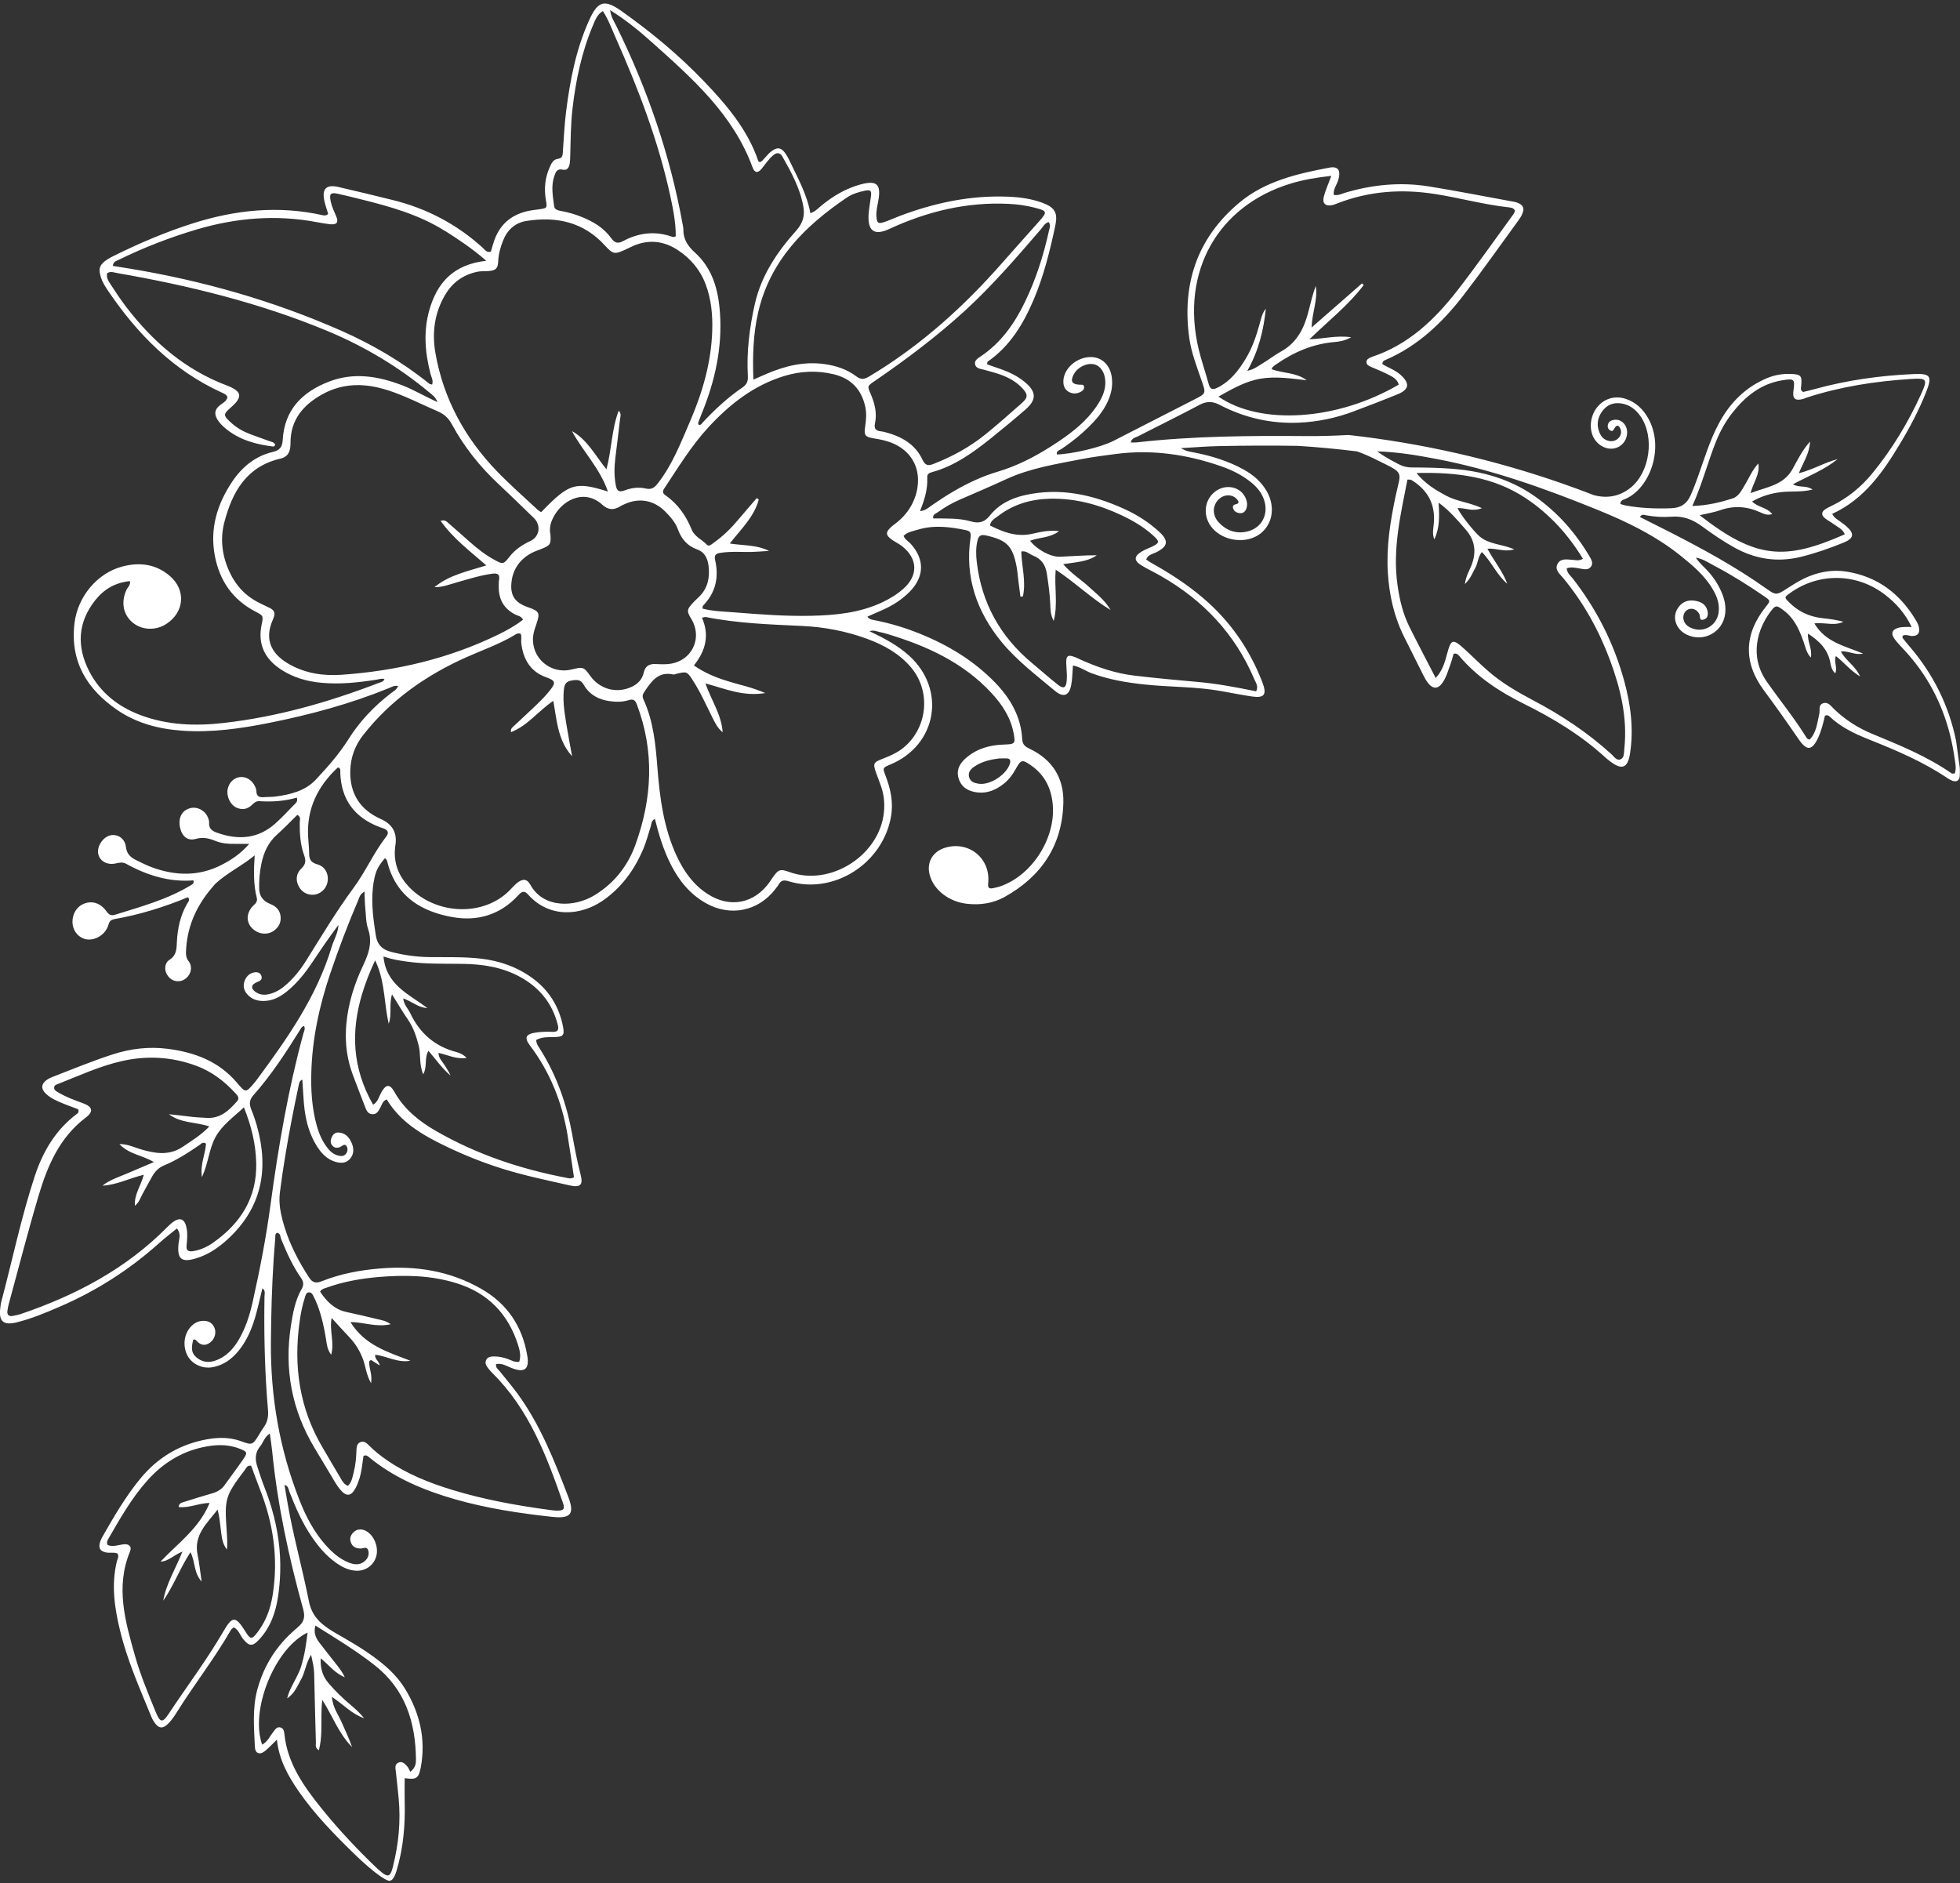 <svg width="333" height="320" viewBox="0 0 333 320" fill="none" xmlns="http://www.w3.org/2000/svg">
<rect x="0" y="0" width="333" height="320" fill="#333333" stroke="none"/>
<path d="M43.06 250.089C42.932 249.747 42.804 249.405 42.675 249.064C42.023 248.903 41.851 249.427 41.6 249.758C38.235 254.217 38.128 254.612 38.518 260.188C38.588 261.213 38.663 262.238 38.566 263.29C37.753 262.313 37.678 261.122 37.523 259.963C37.373 258.831 37.293 257.683 36.972 256.503C35.18 258.821 32.831 260.834 33.586 264.262C33.869 265.592 33.992 266.949 34.255 268.732C32.858 267.152 33.211 265.389 32.361 263.739C30.552 266.5 29.504 269.448 27.733 271.979C28.231 269.096 29.809 266.612 30.991 263.648C29.541 264.182 28.669 265.293 27.278 265.336C30.221 262.212 33.853 259.68 35.608 255.371C33.794 255.392 32.168 256.268 30.349 256.06C30.403 255.413 30.857 255.328 31.248 255.205C32.864 254.698 34.479 254.18 36.111 253.72C36.967 253.475 37.652 253.048 38.165 252.332C39.187 250.901 40.257 249.496 41.252 248.049C42.119 246.794 42.044 246.671 40.68 246.142C38.577 245.32 36.453 245.448 34.324 245.929C30.638 246.762 27.599 248.7 25.096 251.488C22.367 254.516 20.388 258.041 18.366 261.539C18.205 261.822 18.087 262.137 18.285 262.511C19.147 262.89 20.024 262.527 20.912 262.404C21.891 262.265 22.442 262.756 22.1 263.59C19.58 269.651 21.281 275.509 22.934 281.346C23.855 284.599 25.165 287.739 26.449 290.874C27.203 292.716 27.605 292.796 28.664 291.189C31.756 286.521 35.137 282.041 37.957 277.192C39.497 274.537 40.032 274.553 41.707 277.24C42.547 278.591 42.782 278.612 43.756 277.336C44.815 275.942 45.521 274.409 45.96 272.759C46.12 272.15 46.249 271.525 46.35 270.885C47.297 264.732 46.436 258.821 44.168 253.069C43.783 252.081 43.419 251.093 43.055 250.11L43.06 250.089ZM41.445 188.145C39.615 189.87 37.732 191.157 36.608 193.213C35.512 195.216 35.431 197.566 34.303 200.017C33.992 197.742 34.913 196.06 34.998 194.324C34.495 193.945 34.217 194.324 33.934 194.522C31.992 195.852 30.034 197.133 27.846 198.03C26.963 198.394 26.337 199.056 25.871 199.857C25.283 200.872 24.759 201.918 24.181 202.938C23.844 203.542 23.673 204.263 22.918 204.877C22.79 202.906 23.935 201.512 24.432 199.611C21.966 200.193 19.826 201.341 17.408 201.459C18.644 200.46 20.147 200.012 21.57 199.398C22.993 198.783 24.432 198.185 26.144 197.454C24.17 196.263 21.945 196.156 20.281 194.388C21.506 194.404 22.34 194.746 23.17 195.034C24.288 195.419 25.411 195.723 26.588 195.868C28.209 196.06 29.691 195.771 31.061 194.848C32.564 193.833 34.126 192.898 35.565 191.398C33.217 190.613 30.718 190.864 28.707 189.326C29.755 189.438 30.815 189.528 31.858 189.678C32.96 189.833 34.062 189.892 35.169 189.945C37.475 190.057 38.909 188.674 40.273 187.125C40.749 186.581 40.38 186.18 40.022 185.779C38.101 183.681 35.897 181.998 33.185 181.032C29.081 179.553 24.919 179.328 20.666 180.3C16.953 181.144 13.519 182.735 9.998 184.124C9.667 184.257 9.175 184.338 9.196 184.845C9.217 185.288 9.635 185.459 9.966 185.657C11.261 186.42 12.668 186.933 14.086 187.446C15.733 188.049 15.942 188.856 14.567 189.897C10.089 193.283 8.051 198.127 6.537 203.221C4.724 209.336 3.14 215.526 1.46 221.678C1.364 222.052 1.289 222.442 1.251 222.826C1.198 223.408 1.514 223.686 2.081 223.606C2.589 223.52 3.103 223.413 3.595 223.248C12.909 220.076 21.431 215.574 28.418 208.503C28.696 208.225 28.974 207.948 29.285 207.713C30.595 206.73 31.414 207.077 31.713 208.727C31.89 209.705 31.794 210.677 31.697 211.649C31.617 212.471 31.997 212.695 32.73 212.594C33.987 212.418 35.127 211.9 36.143 211.195C40.878 207.889 43.681 203.515 43.531 197.571C43.451 194.41 42.734 191.392 41.439 188.156L41.445 188.145ZM206.787 65.903C208.991 64.824 210.419 62.982 211.644 60.952C212.768 59.099 213.452 57.064 214.025 54.982C214.266 54.117 214.426 53.219 215.063 52.461C214.683 56.071 213.859 59.569 211.917 63.014C213.078 62.757 213.779 62.181 214.528 61.732C215.587 61.091 216.566 60.322 217.647 59.724C220.391 58.213 221.611 55.697 222.328 52.835C222.686 51.414 223.034 49.983 223.537 48.594C223.943 50.875 222.922 52.995 222.841 55.644C225.885 52.979 228.646 50.565 231.406 48.151C231.497 48.242 231.594 48.343 231.685 48.44C229.138 51.82 225.773 54.448 222.472 57.647C224.987 57.55 227.02 56.968 229.571 57.294C228.416 57.94 227.565 58.036 226.72 58.117C223.045 58.431 219.781 59.836 216.791 61.924C216.577 62.068 216.379 62.239 216.181 62.41C216.138 62.448 216.133 62.522 216.058 62.741C218.005 63.446 220.231 63.27 222.007 64.61C219.391 64.327 216.801 63.9 214.169 64.343C211.543 64.792 209.333 66.095 207.011 67.388C214.169 72.343 227.26 71.446 237.65 65.347C237.377 64.365 236.516 63.98 235.729 63.58C234.804 63.104 233.819 62.736 232.867 62.309C232.503 62.148 232.129 61.94 232.161 61.476C232.193 61.032 232.578 60.851 232.947 60.701C233.011 60.675 233.065 60.642 233.129 60.621C239.276 58.581 243.732 54.325 247.579 49.385C250.896 45.118 253.999 40.68 257.187 36.317C257.294 36.173 257.326 35.97 257.391 35.804C257.144 35.27 256.631 35.265 256.219 35.217C252.062 34.752 248.023 33.636 243.904 32.979C238.179 32.071 232.594 32.45 227.164 34.576C226.923 34.667 226.683 34.773 226.426 34.837C225.222 35.12 224.607 34.581 224.917 33.396C225.206 32.285 225.698 31.222 226.19 29.882C223.703 30.159 221.472 30.528 219.305 31.185C206.845 34.976 200.559 46.239 203.635 59.27C204.112 61.294 204.818 63.265 205.363 65.278C205.599 66.138 205.995 66.287 206.77 65.903H206.787ZM297.423 83.783C300.248 82.709 303.019 82.448 304.544 79.708C305.384 78.197 306.133 76.6 307.524 75.024C307.422 77.123 306.358 78.57 305.614 80.418C308.107 79.761 310.044 78.565 312.21 78.01C309.979 79.804 307.32 80.856 304.613 82.282C305.753 82.928 306.823 82.399 307.957 83.179C306.021 83.665 304.276 83.419 302.586 83.622C300.89 83.82 299.29 84.29 297.675 85.209C298.67 86.223 300.178 86.18 301.099 87.345C300.28 87.628 299.633 87.302 299.044 87.04C296.803 86.02 294.556 85.876 292.213 86.704C291.143 87.078 289.998 87.249 288.767 87.542C298.354 95.024 303.276 95.264 313.425 90.789C313.061 89.86 312.162 89.523 311.451 88.995C310.98 88.642 310.434 88.381 309.995 88.007C309.434 87.532 309.45 86.987 310.076 86.554C310.397 86.33 310.755 86.164 311.108 85.993C313.853 84.669 316.174 82.789 318.095 80.439C321.46 76.333 324.178 71.82 326.377 66.998C327.548 64.429 327.404 64.215 324.67 64.391C318.662 64.776 312.74 65.673 306.989 67.548C306.743 67.628 306.513 67.751 306.256 67.815C304.999 68.13 304.528 67.719 304.699 66.448C304.977 64.397 304.876 64.279 302.784 64.621C299.146 65.214 296.509 67.371 294.315 70.154C293.143 71.644 292.234 73.305 291.528 75.067C290.126 78.57 289.201 82.234 287.526 85.978C290.121 85.887 292.266 85.363 294.369 84.685C295.487 84.322 295.952 83.184 296.53 82.25C297.204 81.15 297.669 79.921 298.739 78.747C299.034 80.642 297.889 81.935 297.418 83.788L297.423 83.783ZM50.037 278.911C49.277 279.584 48.56 280.407 47.907 281.32C44.767 285.699 43.034 292.268 44.542 296.439C45.462 295.942 45.848 295.002 46.447 294.254C46.768 293.848 47.051 293.33 47.683 293.528C48.191 293.683 48.271 294.185 48.319 294.644C48.833 299.621 51.593 303.493 54.595 307.232C56.13 309.143 57.74 310.991 59.42 312.775C60.859 314.318 62.346 315.819 63.877 317.282C64.069 317.458 64.262 317.635 64.46 317.806C64.85 318.147 65.166 318.393 65.428 318.532C66.129 318.906 66.428 318.5 66.76 317.159C67.723 313.341 68.103 309.469 67.728 305.533C67.589 304.043 67.413 302.553 67.258 301.063C67.199 300.492 66.99 299.824 67.675 299.499C68.333 299.189 68.788 299.691 69.178 300.118C69.398 300.358 69.51 300.69 69.713 301.063C70.633 300.305 70.682 299.589 70.671 298.911C70.596 292.572 68.831 286.986 63.593 282.895C60.458 280.444 57.077 278.383 53.584 276.204C53.263 277.4 53.626 278.26 54.215 279.045C55.199 280.342 56.221 281.614 57.221 282.895C57.724 283.547 58.222 284.198 58.58 284.978C56.895 284.316 55.873 282.89 54.488 281.768C54.402 283.317 54.744 284.716 55.766 285.929C56.949 287.328 58.265 288.593 59.666 289.768C60.453 290.425 61.202 291.13 61.865 291.947C59.811 291.258 58.361 289.64 56.392 288.316C56.531 290.169 57.516 291.397 58.104 292.764C58.687 294.115 59.335 295.44 59.811 296.844C57.537 294.553 56.483 291.531 54.761 288.834C54.525 290.612 54.654 292.407 54.589 294.212C54.557 295.269 54.456 296.332 54.177 297.394C53.471 296.957 53.68 296.471 53.669 296.065C53.621 294.409 53.578 292.754 53.535 291.098C53.471 288.844 53.423 286.596 53.375 284.342C53.353 283.354 53.123 282.425 52.861 281.176C52.128 282.324 51.93 283.493 51.529 284.535C51.433 284.807 51.31 285.063 51.171 285.314C50.705 286.148 50.325 287.034 49.7 287.766C49.443 288.065 49.148 288.348 48.79 288.583C48.929 287.974 49.159 287.397 49.427 286.836C49.999 285.619 50.743 284.471 51.155 283.178C51.155 283.178 51.155 283.162 51.155 283.157C51.743 281.293 52.016 279.387 52.257 277.395C51.492 277.758 50.748 278.27 50.047 278.911H50.037ZM61.721 124.867C60.303 126.672 59.559 128.712 59.511 131.003C59.425 134.853 61.186 137.598 64.722 139.174C66.676 140.046 67.497 141.509 67.183 143.563C66.803 146.052 67.424 148.21 68.948 150.079C69.125 150.298 69.312 150.511 69.51 150.72C69.954 151.184 70.43 151.606 70.933 151.98C75.678 155.547 82.852 155.387 86.886 150.971C87.154 150.682 87.416 150.388 87.715 150.137C88.737 149.267 89.497 149.23 90.128 150.367C92.359 154.383 97.634 154.18 101.036 152.097C104.337 150.079 106.643 147.152 107.938 143.59C110.805 135.697 111.239 127.713 108.205 119.708C107.906 118.901 107.553 118.73 106.771 118.976C105.702 119.312 104.573 119.28 103.471 119.115C102.165 118.917 101.01 118.437 100.122 117.577C99.763 117.235 99.448 116.829 99.18 116.359C98.923 115.905 98.64 115.692 98.324 115.596C97.944 115.489 97.516 115.553 97.035 115.644C96.013 115.825 95.868 116.482 95.788 117.32C95.767 117.534 95.751 117.748 95.746 117.961C95.692 119.131 95.81 120.284 95.975 121.433C96.072 122.138 96.195 122.837 96.307 123.542C96.575 125.192 96.896 126.837 97.195 128.482C95.649 126.805 95.034 124.834 94.622 122.741C94.419 121.7 94.269 120.621 94.082 119.537C94.055 119.387 94.028 119.243 94.001 119.088C91.471 120.776 89.706 123.264 86.827 124.402C86.688 123.788 87.111 123.542 87.4 123.27C88.673 122.057 89.989 120.888 91.257 119.66C92.001 118.933 92.734 118.18 93.381 117.363C94.435 116.039 94.467 115.665 92.771 115.067C90.085 114.116 88.866 111.969 88.561 109.23C88.496 108.722 88.689 108.194 88.464 107.692C87.951 107.473 87.582 107.815 87.207 108.033C84.661 109.523 81.879 110.49 79.198 111.686C72.377 114.741 66.396 118.923 61.737 124.85L61.721 124.867ZM150.052 128.888C151.148 128.466 152.213 128.007 153.171 127.296C157.547 124.028 158.317 117.62 154.808 113.433C152.823 111.062 150.212 109.62 147.361 108.562C143.776 107.238 140.047 106.533 136.265 106.357C130.787 106.1 125.314 105.919 119.916 104.84C119.798 104.813 119.665 104.883 119.258 104.957C120.595 107.98 119.852 110.618 117.888 113.07C119.782 114.373 121.698 115.142 123.698 115.756C125.662 116.365 127.695 116.76 130.022 117.758C126.256 118.389 123.26 117.032 119.846 116.124C120.895 119.061 122.591 121.491 122.778 124.418C121.922 123.734 121.484 122.81 121.023 121.892C119.943 119.745 118.974 117.523 117.648 115.499C116.701 114.068 116.669 114.09 114.951 114.479C114.764 114.522 114.555 114.64 114.384 114.602C111.865 114.047 110.709 115.724 109.527 117.465C109.184 117.961 109.077 118.292 109.329 118.853C111.009 122.533 111.388 126.469 111.693 130.453C112.095 135.579 112.758 140.696 114.967 145.449C116.171 148.033 117.765 150.308 120.2 151.884C124.019 154.378 128.203 153.539 130.814 149.796C130.963 149.577 131.097 149.352 131.247 149.144C132.258 147.692 132.536 147.595 134.157 148.183C141.112 150.677 149.49 145.31 150.185 137.935C150.319 136.487 150.185 135.067 149.72 133.694C149.468 132.952 149.18 132.226 148.912 131.494C148.27 129.705 148.324 129.55 150.052 128.888ZM117.637 102.527C117.942 102.191 118.274 101.871 118.605 101.561C119.456 100.787 119.98 99.9 120.237 98.923C120.467 98.084 120.499 97.176 120.392 96.231C120.248 94.939 119.772 93.828 118.423 93.347C116.776 92.754 115.775 91.59 115.181 89.956C114.759 88.781 113.93 87.831 113.047 86.944C111.094 84.968 108.585 84.514 106.071 85.684C105.835 85.791 105.589 85.892 105.37 86.031C104.295 86.72 103.31 86.656 102.347 85.775C99.164 82.853 95.184 85.118 93.803 88.338C93.461 89.134 93.327 89.962 93.515 90.784C93.638 92.461 93.504 92.669 91.963 93.278C91.359 93.518 90.733 93.721 90.171 94.036C88.304 95.104 87.154 96.706 86.908 98.859C86.635 101.15 87.459 102.389 89.663 103.158C91.658 103.852 91.797 104.124 91.102 106.132C90.866 106.805 90.636 107.483 90.567 108.204C90.257 111.782 93.525 114.602 97.029 113.769C98.795 113.353 99.084 113.288 99.838 114.239C99.983 114.426 100.148 114.656 100.346 114.928C100.715 115.43 101.154 115.868 101.641 116.215C102.989 117.187 104.717 117.523 106.392 117.048C107.841 116.632 109.013 115.847 109.377 114.266C109.623 113.187 110.297 112.776 111.362 112.829C112.073 112.867 112.795 112.893 113.507 112.829C117.482 112.482 119.493 108.471 117.412 105.091C117.22 104.781 117.081 104.525 116.99 104.301C116.744 103.67 116.936 103.297 117.632 102.533L117.637 102.527ZM65.899 66.314C62.09 65.08 58.324 65.006 54.723 67.019C51.519 68.808 49.352 71.329 49.357 75.233C49.357 76.488 49.111 77.588 47.651 77.924C41.905 79.254 39.476 83.542 38.123 88.707C37.352 91.638 37.748 94.528 39.037 97.272C40.123 99.59 41.809 101.347 44.13 102.479C44.714 102.762 45.302 103.051 45.891 103.334C46.602 103.681 46.795 104.215 46.49 104.941C46.436 105.059 46.399 105.187 46.35 105.305C44.746 108.952 46.377 111.334 49.266 112.931C51.984 114.426 54.948 114.864 57.981 114.656C67.306 114.009 76.272 111.916 84.704 107.798C86.153 107.088 87.582 106.298 88.855 105.294C88.571 104.69 87.994 104.642 87.539 104.413C85.581 103.425 84.714 101.801 84.73 99.665C84.73 99.27 84.73 98.875 84.794 98.49C84.944 97.556 84.505 97.374 83.676 97.475C81.659 97.737 79.739 98.357 77.791 98.901C76.492 99.259 75.229 99.788 73.811 99.772C76.299 97.705 79.407 97.08 82.628 96.071C79.835 93.636 77.005 91.51 74.854 88.498C75.625 88.252 75.924 88.658 76.235 88.925C77.422 89.945 78.583 90.992 79.755 92.028C81.076 93.198 82.457 94.287 84.013 95.131C85.447 95.916 85.533 95.916 86.56 94.597C87.512 93.379 88.732 92.568 90.118 91.921C91.69 91.184 91.963 89.225 90.695 88.007C88.727 86.106 86.774 84.189 84.778 82.325C81.552 79.318 78.84 75.927 76.748 72.05C76.186 71.019 75.438 70.351 74.368 69.892C71.554 68.68 68.831 67.254 65.909 66.309L65.899 66.314ZM75.635 39.265C71.265 36.504 66.375 35.115 61.426 33.892C60.1 33.561 58.773 33.225 57.435 32.931C56.162 32.653 55.916 32.904 56.184 34.207C56.371 35.105 56.761 35.932 57.125 36.771C57.564 37.791 57.211 38.218 56.077 38.1C55.295 38.015 54.525 37.871 53.755 37.732C46.88 36.445 40.118 37.011 33.441 38.982C28.862 40.338 24.438 42.058 20.147 44.157C19.767 44.343 19.243 44.424 19.168 45.182C20.104 45.331 21.046 45.47 21.982 45.63C34.394 47.681 46.415 51.094 57.928 56.172C63.309 58.544 68.376 61.518 72.971 65.225C73.062 65.294 73.207 65.289 73.415 65.342C73.661 64.674 73.292 64.103 73.137 63.505C72.212 59.916 71.912 56.317 72.939 52.696C74.266 48.018 77.053 44.92 82.622 44.311C80.204 42.213 77.941 40.707 75.646 39.254L75.635 39.265ZM89.422 37.545C87.48 37.855 86.143 39.11 85.442 40.952C85.019 42.047 84.698 43.174 84.645 44.365C84.586 45.609 84.27 45.935 83.045 46.052C82.398 46.117 81.729 46.042 81.098 46.175C78.749 46.672 76.919 47.948 75.678 50.02C73.811 53.134 73.367 56.53 73.982 60.023C75.357 67.825 79.022 74.49 84.505 80.151C86.683 82.399 89.047 84.466 91.326 86.602C91.508 86.773 91.739 86.885 91.942 87.024C96.703 82.106 97.714 81.775 103.283 83.516C101.908 79.526 99.025 76.707 97.174 73.251C99.747 74.677 101.074 77.299 103.032 79.745C103.952 76.285 103.909 72.925 105.118 69.78C105.643 70.319 105.375 70.88 105.322 71.371C105.092 73.502 104.808 75.638 104.551 77.769C104.364 79.329 104.321 80.883 104.621 82.442C104.787 83.307 105.081 83.719 106.065 83.345C107.237 82.901 108.478 82.72 109.719 83.008C110.698 83.238 111.212 82.853 111.806 82.079C114.277 78.88 115.7 75.158 117.268 71.521C119.37 66.64 120.831 61.588 121.007 56.226C121.093 53.54 120.852 50.891 119.905 48.349C118.985 45.876 117.364 43.954 115.192 42.512C112.795 40.926 110.233 40.627 107.553 41.796C107.076 42.01 106.611 42.25 106.14 42.464C104.412 43.259 104.102 43.163 102.786 41.721C99.159 37.716 94.531 36.728 89.417 37.545H89.422ZM102.427 1.882C101.443 2.464 101.133 3.398 100.764 4.258C98.838 8.798 97.837 13.561 97.27 18.437C96.96 21.097 96.955 23.767 96.885 26.437C96.869 26.896 96.864 27.35 96.794 27.799C96.687 28.429 96.382 29 95.649 28.835C94.633 28.6 94.413 29.219 94.167 29.935C93.6 31.612 93.921 33.289 94.135 34.966C94.215 35.617 94.729 35.74 95.264 35.836C96.489 36.055 97.682 36.397 98.832 36.861C100.796 37.657 102.588 38.715 103.845 40.472C104.391 41.225 104.92 41.47 105.809 40.99C108.521 39.526 111.362 39.185 114.309 40.269C114.406 40.306 114.55 40.221 114.807 40.167C114.828 37.914 114.395 35.692 113.924 33.492C111.902 24.082 108.478 15.147 104.589 6.378C103.936 4.904 103.39 3.366 102.427 1.882ZM136.474 35.019C135.912 31.948 134.435 29.267 132.927 26.603C132.493 25.834 131.905 25.903 131.311 26.426C130.568 27.073 130.027 27.884 129.417 28.653C128.775 29.46 128.214 29.406 127.855 28.429C124.581 19.5 117.733 13.417 110.923 7.329C108.751 5.38 106.509 3.5 103.653 1.716C103.829 2.912 104.284 3.553 104.621 4.232C109.971 15.03 113.855 26.32 115.995 38.191C116.037 38.448 116.107 38.704 116.102 38.966C116.069 40.637 116.84 41.801 118.086 42.934C121.066 45.625 122.051 49.283 122.318 53.139C122.741 59.104 121.467 64.781 119.215 70.282C119.017 70.763 118.825 71.249 118.648 71.735C118.605 71.841 118.648 71.98 118.648 72.119C119.049 72.359 119.21 71.98 119.397 71.777C121.451 69.582 123.64 67.537 126.133 65.844C126.871 65.347 127.112 64.797 127.058 63.895C126.823 59.772 127.336 55.708 128.235 51.692C129.326 46.837 132.007 42.848 135.243 39.222C136.415 37.914 136.779 36.653 136.474 35.019ZM175.832 35.297C174.372 34.923 172.895 34.709 171.387 34.64C164.239 34.287 157.504 35.932 151.084 38.907C148.473 40.119 147.419 39.179 147.569 36.482C147.633 35.452 147.842 34.421 147.971 33.39C148.099 32.397 147.917 32.205 146.943 32.402C145.847 32.627 144.755 32.974 143.846 33.588C136.704 38.426 130.846 44.285 128.818 53.048C127.978 56.685 127.844 60.397 128 64.498C128.941 64.087 129.642 63.777 130.343 63.478C133.451 62.154 136.645 61.39 140.063 61.86C142.048 62.133 143.894 62.747 145.483 63.948C146.317 64.578 146.868 64.439 147.703 63.948C156.423 58.741 163.838 52.034 170.488 44.424C172.505 42.111 174.575 39.852 176.597 37.55C177.967 36.002 177.908 35.825 175.832 35.302V35.297ZM158.558 78.843C161.741 77.609 164.715 75.991 167.369 73.849C169.498 72.13 171.547 70.309 173.591 68.504C174.688 67.537 174.682 67.014 173.644 65.913C172.639 64.845 171.376 64.162 170.023 63.665C169.108 63.334 168.15 63.099 167.214 62.832C166.593 62.661 165.801 62.64 165.657 61.871C165.539 61.209 166.171 60.861 166.652 60.536C170.06 58.239 172.334 55.014 174.094 51.398C175.982 47.521 177.288 43.425 178.213 39.222C178.315 38.747 178.582 38.239 178.154 37.727C177.469 37.93 177.186 38.56 176.774 39.035C172.649 43.82 168.525 48.605 163.849 52.877C159.071 57.235 153.914 61.107 148.591 64.755C147.366 65.593 147.339 65.588 147.885 66.832C148.596 68.477 149.046 70.165 148.655 71.959C148.473 72.797 148.784 73.182 149.592 73.278C149.854 73.31 150.11 73.358 150.362 73.422C153.117 74.138 155.476 75.43 156.739 78.132C157.172 79.056 157.659 79.195 158.563 78.843H158.558ZM155.872 82.795C155.931 82.442 155.963 82.09 155.963 81.748C156.038 78.998 154.583 76.674 151.961 75.441C150.827 74.912 149.624 74.666 148.388 74.474C146.981 74.25 146.761 73.94 146.986 72.498C147.168 71.329 147.254 70.186 146.986 69.011C146.323 66.127 144.568 64.311 141.695 63.606C138.833 62.907 136.024 63.035 133.2 63.9C128.037 65.486 123.966 68.696 120.387 72.568C117.46 75.734 115.219 79.436 112.844 83.019C112.517 83.51 112.592 83.831 113.058 84.151C115.16 85.62 116.556 87.622 117.509 89.972C118.001 91.195 119.258 91.665 120.093 92.552C120.467 92.952 120.932 92.45 121.291 92.194C122.901 91.062 124.281 89.684 125.539 88.172C126.534 86.976 127.561 85.817 128.577 84.637C128.69 84.717 128.807 84.792 128.914 84.872C128.144 87.783 125.972 89.817 123.987 92.349C126.031 92.669 127.978 92.589 129.829 93.251C130.107 93.347 130.386 93.47 130.664 93.609C130.107 93.646 129.551 93.684 128.995 93.716C128.775 93.727 128.561 93.743 128.347 93.753C126.395 93.865 124.431 93.625 122.484 93.924C121.746 94.036 121.28 94.212 121.5 95.158C121.724 96.135 121.81 97.08 121.74 97.983C121.633 99.553 121.066 100.995 119.98 102.309C119.814 102.517 119.632 102.72 119.44 102.917C119.365 102.992 119.392 103.158 119.349 103.409C121.227 103.895 123.174 103.916 125.084 104.071C129.31 104.413 133.547 104.722 137.795 104.632C141.931 104.541 146.007 104.151 149.827 102.373C151.143 101.764 152.363 101.021 153.449 100.066C156.049 97.785 155.952 94.891 153.224 92.781C152.764 92.423 152.224 92.162 151.737 91.836C150.378 90.944 150.362 90.405 151.646 89.331C151.945 89.08 152.282 88.867 152.577 88.61C153.839 87.532 154.776 86.26 155.348 84.787C155.599 84.162 155.776 83.499 155.883 82.795H155.872ZM60.843 315.632C60.592 315.392 60.346 315.157 60.094 314.911C56.735 311.627 53.45 308.268 50.764 304.39C48.951 301.768 47.404 299.023 47.046 295.589C46.211 296.39 45.655 297.01 45.013 297.528C44.114 298.249 43.349 297.955 43.301 296.791C43.157 293.544 42.862 290.26 43.724 287.061C44.478 284.268 45.735 281.784 47.485 279.622C48.137 278.804 48.87 278.035 49.657 277.32C49.935 277.053 50.229 276.802 50.523 276.556C51.626 275.648 51.898 274.826 51.508 273.411C49.063 264.61 47.153 255.702 46.243 246.596C46.153 245.656 45.992 244.716 45.842 243.574C45.666 243.686 45.521 243.814 45.393 243.942C44.81 244.53 44.639 245.224 44.211 245.731C43.312 246.81 43.312 247.985 43.729 249.229C44.12 250.404 44.483 251.584 44.938 252.732C45.398 253.907 45.81 255.082 46.153 256.273C47.201 259.846 47.72 263.477 47.608 267.189C47.565 268.62 47.431 270.062 47.201 271.52C47.025 272.642 46.752 273.72 46.367 274.751C45.848 276.134 45.104 277.416 44.056 278.553C42.895 279.819 42.295 279.76 41.258 278.425C40.76 277.784 40.535 276.909 39.711 276.503C39.492 276.7 39.31 276.802 39.225 276.962C36.464 281.779 33.035 286.153 30.092 290.852C29.68 291.509 29.242 292.172 28.707 292.738C27.669 293.864 26.899 293.752 26.091 292.439C25.952 292.214 25.829 291.979 25.732 291.744C23.753 286.922 21.629 282.148 20.398 277.058C19.452 273.17 18.879 269.25 19.863 265.266C19.965 264.845 20.276 264.433 19.949 263.963C19.339 263.691 18.665 263.921 18.029 263.782C17.028 263.568 16.718 263.093 16.98 262.094C17.06 261.784 17.199 261.475 17.355 261.197C19.361 257.688 21.383 254.18 23.983 251.066C26.701 247.814 30.151 245.667 34.303 244.732C36.491 244.241 38.695 244.081 40.872 244.855C41.916 245.229 42.424 245.411 42.825 245.234C43.205 245.074 43.499 244.599 44.072 243.67C44.312 243.285 44.537 242.879 44.804 242.516C45.05 242.185 45.227 241.838 45.345 241.48C45.548 240.887 45.596 240.257 45.532 239.568C45.468 238.831 45.414 238.1 45.355 237.363C44.949 231.664 44.842 225.956 44.938 220.236C44.938 219.825 45.163 219.344 44.58 218.896C44.339 219.894 44.114 220.818 43.9 221.742C43.799 222.169 43.692 222.591 43.579 223.018C43.034 225.058 42.317 227.018 41.092 228.781C39.861 230.548 38.304 231.899 36.111 232.305C34.437 232.615 32.703 231.819 31.911 230.436C31.018 228.871 31.205 226.799 32.355 225.496C32.896 224.882 33.559 224.487 34.378 224.434C35.309 224.369 36.052 224.711 36.437 225.608C36.79 226.442 36.486 227.499 35.747 228.076C34.945 228.69 34.185 228.647 33.484 227.91C33.308 227.723 33.142 227.504 32.831 227.638C32.436 229.144 32.553 229.929 33.361 230.628C34.276 231.419 35.362 231.584 36.486 231.216C38.39 230.591 39.658 229.213 40.626 227.531C41.739 225.587 42.418 223.478 42.905 221.315C44.146 215.782 45.222 210.212 45.976 204.594C47.297 194.837 48.951 185.149 51.535 175.638C51.647 175.216 51.92 174.8 51.658 174.335C51.278 174.404 51.144 174.719 50.978 174.986C48.565 178.869 46.072 182.687 43.034 186.116C42.386 186.842 42.311 187.569 42.67 188.455C43.06 189.416 43.397 190.404 43.681 191.414C45.698 198.73 44.467 205.219 38.711 210.538C37.16 211.964 35.453 213.144 33.415 213.779C30.82 214.602 30.034 213.929 30.344 211.248C30.44 210.442 30.788 209.608 30.055 208.727C29.012 209.587 27.979 210.378 27.011 211.243C21.961 215.766 16.327 219.365 10.095 222.046C7.762 223.05 5.408 224.038 2.937 224.663C0.529 225.267 -0.268 224.524 0.064 222.126C0.101 221.865 0.112 221.603 0.176 221.352C2.091 214.18 3.584 206.89 5.911 199.83C7.286 195.67 9.437 191.99 13.021 189.299C13.214 189.155 13.47 188.994 13.278 188.476C12.566 188.204 11.721 187.9 10.892 187.569C9.795 187.131 8.704 186.677 7.826 185.865C6.901 185.005 6.987 184.151 8.014 183.44C8.281 183.259 8.586 183.12 8.886 182.997C12.293 181.678 15.664 180.284 19.147 179.157C22.175 178.175 25.278 177.806 28.429 178.201C33.019 178.773 37.17 180.311 40.268 183.98C41.739 185.721 41.76 185.705 43.205 183.996C43.29 183.9 43.376 183.798 43.456 183.697C48.705 176.61 53.787 169.432 56.365 160.85C56.735 159.627 57.451 158.511 57.5 157.16C55.932 159.243 54.482 161.384 53.043 163.537C51.877 165.278 50.582 166.912 48.977 168.268C47.864 169.203 46.656 169.956 45.147 170.063C43.991 170.148 42.921 169.913 42.097 169.043C41.471 168.391 41.231 167.59 41.546 166.703C41.83 165.918 42.37 165.368 43.215 165.219C43.793 165.123 44.296 165.31 44.441 165.908C44.564 166.436 44.205 166.666 43.708 166.858C42.638 167.28 42.547 167.937 43.435 168.562C44.056 168.989 44.751 169.091 45.495 168.957C46.618 168.749 47.57 168.204 48.426 167.478C49.833 166.282 50.978 164.866 51.957 163.312C54.589 159.115 57.12 154.858 60.068 150.864C62.122 148.081 63.502 144.866 65.631 142.127C66.124 141.486 65.904 141.053 65.209 140.776C64.968 140.68 64.716 140.61 64.47 140.519C60.244 138.912 57.981 135.884 57.815 131.339C57.804 130.992 57.949 130.538 57.409 130.394C53.979 133.582 52.091 137.411 52.348 142.164C52.407 143.141 52.519 144.113 52.524 145.085C52.535 146.063 52.877 146.57 53.899 146.858C55.183 147.227 55.788 148.332 55.691 149.545C55.606 150.693 54.803 151.675 53.717 151.953C52.599 152.242 51.449 151.766 50.85 150.773C50.208 149.71 50.224 148.503 51.219 147.553C51.984 146.816 51.984 146.186 51.668 145.31C51.016 143.51 50.903 141.619 50.925 139.718C50.925 139.312 51.192 138.8 50.507 138.463C49.373 139.569 48.255 140.749 47.046 141.828C45.559 143.157 44.81 144.845 44.414 146.736C44.12 148.14 43.997 149.571 44.029 151.008C44.061 152.247 44.687 153.108 45.907 153.593C46.891 153.983 47.565 154.629 47.672 155.724C47.768 156.717 47.383 157.502 46.591 158.1C45.478 158.938 43.9 158.778 42.846 157.732C41.867 156.749 41.819 155.387 42.745 154.191C43.125 153.7 43.836 153.39 43.633 152.583C43.034 150.239 43.103 147.852 43.269 145.336C41.14 147.109 38.647 148.274 36.635 150.116C36.443 150.292 36.288 150.511 36.116 150.709C33.527 153.705 31.901 157.107 31.633 161.107C31.58 161.913 31.499 162.634 32.045 163.323C32.414 163.788 32.521 164.375 32.388 164.989C32.184 165.87 31.366 166.639 30.472 166.714C29.531 166.789 28.825 166.362 28.359 165.566C27.899 164.776 27.947 163.627 28.792 163.088C30.002 162.308 29.991 161.278 30.05 160.081C30.162 157.785 30.627 155.558 31.804 153.534C31.976 153.24 32.35 152.92 31.922 152.45C27.91 154.116 23.753 155.414 19.436 156.167C18.933 156.258 18.612 156.482 18.473 156.989C18.317 157.561 18.039 158.079 17.633 158.517C16.734 159.478 15.311 159.889 14.257 159.499C13.059 159.056 12.31 157.934 12.31 156.61C12.31 155.206 13.101 153.988 14.31 153.529C15.589 153.048 16.841 153.374 17.825 154.506C18.285 155.04 18.542 155.74 19.511 155.435C23.929 154.052 28.418 152.856 32.42 150.41C32.682 150.25 33.019 150.121 32.858 149.587C28.776 149.918 25.015 148.744 21.468 146.789C20.816 146.426 20.259 146.581 19.607 146.72C18.178 147.019 16.953 146.298 16.696 145.112C16.418 143.862 17.462 142.239 18.735 141.94C19.944 141.662 21.228 142.437 21.388 143.884C21.533 145.139 22.228 145.71 23.197 146.18C24.074 146.607 24.957 147.051 25.871 147.387C29.846 148.834 33.8 148.925 37.646 146.955C39.294 146.116 40.846 145.096 42.349 143.382C41.284 143.382 40.583 143.371 39.888 143.382C38.77 143.403 37.652 143.307 36.619 142.89C35.512 142.437 34.495 142.191 33.249 142.543C31.869 142.933 30.916 142.095 30.595 140.631C30.242 138.992 30.873 137.737 32.248 137.336C33.436 136.989 34.79 137.646 35.298 138.842C35.426 139.136 35.549 139.483 35.528 139.788C35.453 140.77 36.031 141.187 36.828 141.475C40.476 142.789 43.884 142.559 46.864 139.846C47.923 138.88 48.908 137.838 49.908 136.802C50.197 136.503 50.652 136.236 50.432 135.526C48.362 136.124 46.227 136.274 44.072 136.13C43.467 136.092 43.125 136.455 42.745 136.818C42.001 137.518 41.14 137.646 40.209 137.24C39.144 136.77 38.454 135.366 38.673 134.127C38.882 132.941 39.808 132.071 40.915 132.023C42.06 131.969 43.076 132.765 43.494 134.031C43.531 134.154 43.563 134.287 43.558 134.415C43.558 135.296 44.056 135.515 44.831 135.451C45.478 135.393 46.142 135.43 46.784 135.344C49.346 135.013 51.866 134.389 53.68 132.445C55.675 130.308 57.639 128.092 59.201 125.604C61.1 122.581 63.507 120.055 66.311 117.871C66.776 117.507 67.381 117.23 67.632 116.562C66.958 116.429 66.503 116.749 66.043 116.936C59.49 119.601 52.695 121.438 45.773 122.821C40.899 123.798 35.988 124.498 30.997 124.156C27.027 123.879 23.245 122.912 19.933 120.642C14.755 117.107 11.882 112.37 12.657 105.887C13.192 101.379 16.509 97.401 20.746 96.269C23.678 95.484 26.476 95.82 28.851 97.86C31.622 100.236 31.344 103.98 28.295 105.993C26.454 107.206 24.058 107.099 22.464 105.721C20.896 104.365 20.538 102.26 21.501 100.194C21.698 99.772 22.185 99.446 22.089 98.741C19.569 98.976 17.659 100.124 16.194 101.972C13.182 105.753 13.005 109.871 15.161 114.063C17.028 117.689 20.083 120.087 23.887 121.513C28.461 123.227 33.206 123.387 37.989 122.842C47.057 121.812 55.761 119.334 64.262 116.071C64.658 115.921 65.128 115.868 65.321 115.382C64.845 115.216 64.406 115.425 63.957 115.489C60.859 115.975 57.74 116.306 54.6 116.012C52.155 115.788 49.855 115.131 47.784 113.785C44.976 111.959 43.745 109.459 44.457 106.095C44.767 104.626 44.73 104.61 43.387 103.911C39.529 101.897 37.32 98.682 36.507 94.469C35.619 89.844 36.881 85.695 39.433 81.865C41.118 79.345 43.36 77.492 46.367 76.787C47.554 76.509 47.966 75.916 48.03 74.779C48.309 69.636 51.347 66.597 55.889 64.845C60.084 63.222 64.219 63.895 68.301 65.454C70.286 66.213 72.11 67.323 74.335 68.322C73.94 67.366 73.367 67.035 72.896 66.64C67.643 62.266 61.822 58.811 55.52 56.194C44.072 51.446 32.104 48.52 19.928 46.4C19.377 46.303 18.788 46.036 18.21 46.421C18.012 47.211 18.462 47.809 18.842 48.397C19.698 49.705 20.564 51.014 21.517 52.253C26.053 58.148 31.521 62.864 38.588 65.518C38.957 65.652 39.321 65.807 39.653 66.004C40.803 66.672 40.931 67.35 40.107 68.365C39.861 68.664 39.562 68.925 39.273 69.187C37.892 70.405 37.887 70.554 39.262 71.82C40.188 72.669 41.258 73.289 42.424 73.737C43.52 74.154 44.633 74.533 45.735 74.939C46.136 75.088 46.634 75.115 46.763 75.644C46.634 75.74 46.527 75.889 46.441 75.879C43.494 75.51 40.68 74.763 38.331 72.808C37.775 72.343 37.267 71.852 36.897 71.222C36.411 70.373 36.459 69.647 37.234 68.963C37.753 68.504 38.508 68.247 38.647 67.451C38.417 66.971 37.962 66.832 37.555 66.645C29.408 62.896 23.378 56.792 18.424 49.502C17.911 48.749 17.408 47.975 17.135 47.094C16.675 45.631 16.916 44.952 18.194 44.108C18.515 43.895 18.863 43.708 19.216 43.532C23.603 41.353 28.102 39.43 32.778 37.946C39.995 35.655 47.313 34.896 54.782 36.557C55.097 36.632 55.429 36.669 55.755 36.343C55.547 35.644 55.285 34.912 55.114 34.154C54.659 32.093 55.429 31.297 57.489 31.772C60.544 32.466 63.577 33.219 66.621 33.962C72.447 35.382 77.594 38.079 82.028 42.111C82.387 42.432 82.676 42.976 83.403 42.752C83.575 42.17 83.735 41.545 83.944 40.936C84.869 38.255 86.72 36.578 89.47 35.906C90.16 35.74 90.877 35.66 91.594 35.564C92.937 35.372 92.985 35.372 92.75 34.01C92.418 32.087 92.589 30.239 93.376 28.461C93.664 27.809 93.964 27.083 94.788 26.987C95.633 26.88 95.59 26.288 95.633 25.705C95.799 23.494 95.89 21.278 96.163 19.083C96.837 13.705 97.848 8.392 100.106 3.409C101.582 0.146 102.706 -0.164 105.6 1.887C110.559 5.401 115.235 9.262 119.451 13.652C123.351 17.705 127.005 21.956 128.856 27.42C128.866 27.462 128.963 27.478 129.112 27.537C129.46 27.468 129.658 27.115 129.92 26.848C130.236 26.523 130.525 26.159 130.867 25.86C132.033 24.883 132.756 24.995 133.574 26.266C133.826 26.651 134.029 27.062 134.221 27.473C135.559 30.288 137.1 33.016 137.683 36.221C138.576 35.932 139.079 35.307 139.678 34.832C141.626 33.257 143.755 32.007 146.184 31.345C148.955 30.587 149.72 31.286 149.228 34.079C149.067 34.976 148.832 35.858 148.901 36.781C148.982 37.898 149.19 38.074 150.223 37.732C151.089 37.444 151.919 37.054 152.775 36.728C158.756 34.458 164.908 33.15 171.339 33.422C173.302 33.508 175.244 33.769 177.095 34.453C179.214 35.243 179.759 36.146 179.288 38.357C178.379 42.629 177.336 46.864 175.624 50.902C173.858 55.04 171.617 58.805 167.818 61.433C167.738 61.486 167.754 61.668 167.701 61.903C168.535 62.191 169.391 62.48 170.237 62.789C171.654 63.302 172.992 63.98 174.153 64.952C176.1 66.592 176.137 67.921 174.211 69.598C172.291 71.265 170.333 72.888 168.348 74.48C165.331 76.888 162.217 79.152 158.413 80.204C157.953 80.327 157.509 80.493 157.541 81.075C157.541 81.128 157.541 81.177 157.541 81.225C157.584 82.218 157.45 83.179 157.215 84.14C156.99 85.038 156.675 85.929 156.311 86.848C157.269 86.752 157.782 86.228 158.344 85.839C160.783 84.151 163.308 82.613 165.999 81.438C167.123 80.942 168.278 80.514 169.461 80.162C172.794 79.174 175.8 77.62 178.673 75.783C179.096 75.516 179.513 75.243 179.925 74.96C182.37 73.315 184.66 71.478 186.329 68.995C187.174 67.74 187.848 66.405 187.795 64.824C187.741 63.334 186.998 62.175 185.928 61.913C184.686 61.604 183.119 62.351 182.45 63.569C181.797 64.765 182.092 65.315 183.456 65.369C183.788 65.379 184.119 65.267 184.178 65.732C184.232 66.106 183.991 66.362 183.707 66.522C183.049 66.901 182.338 66.982 181.648 66.618C180.861 66.202 180.621 65.486 180.669 64.642C180.786 62.554 182.958 60.685 185.28 60.669C187.238 60.653 188.688 62.079 188.913 64.285C189.009 65.198 188.934 66.095 188.667 66.987C188.132 68.781 187.105 70.271 185.858 71.628C184.638 72.947 183.295 74.132 181.867 75.201C181.37 75.574 180.856 75.938 180.337 76.285C180.011 76.504 179.438 76.594 179.556 77.219C182.156 77.155 186.998 76.018 189.186 74.907C189.844 74.57 190.502 74.239 191.16 73.892C195.092 71.889 199.013 69.86 202.945 67.863C204.887 66.869 204.919 66.88 204.17 64.723C203.341 62.319 202.405 59.943 202.052 57.411C200.789 48.279 203.384 40.472 210.499 34.485C214.87 30.795 220.348 29.524 225.827 28.488C227.341 28.199 227.806 28.936 227.41 30.448C227.18 31.34 226.474 32.119 226.602 33.118C227.378 33.257 227.897 32.942 228.448 32.776C233.145 31.361 237.933 30.902 242.775 31.676C247.542 32.445 252.281 33.385 257.032 34.25C257.225 34.287 257.417 34.314 257.605 34.373C258.846 34.779 259.113 35.414 258.509 36.605C258.337 36.952 258.102 37.273 257.872 37.593C254.833 41.753 251.875 45.972 248.735 50.052C245.118 54.752 240.913 58.805 235.339 61.182C235.098 61.283 234.868 61.411 234.862 61.865C235.836 62.474 237.029 62.864 237.949 63.687C239.554 65.123 239.442 66.175 237.484 66.976C235.007 67.996 232.508 68.947 230.005 69.892C226.993 71.03 223.869 71.681 220.648 71.82C215.913 72.018 211.436 70.987 207.241 68.803C206.032 68.167 205.005 68.141 203.769 68.803C200.704 70.442 197.574 71.975 194.477 73.556C194.091 73.753 193.701 73.951 193.316 74.148C192.882 74.367 192.278 74.415 192.107 75.179C192.438 75.179 192.743 75.206 193.037 75.179C202.656 74.079 212.313 74.02 221.975 74.095C224.355 74.111 226.731 74.042 229.111 73.908C241.625 75.307 253.822 78.095 265.533 82.191C267.293 82.805 269.032 83.446 270.77 84.124C273.001 84.733 275.163 84.375 277.03 82.875C280.347 80.215 281.138 74.218 278.726 70.736C277.907 69.561 276.853 68.744 275.398 68.541C274.045 68.349 272.959 68.819 272.172 69.935C271.348 71.094 271.225 72.349 271.808 73.636C272.145 74.389 272.755 74.88 273.611 74.96C274.745 75.056 275.703 73.972 275.339 72.952C275.163 72.461 274.783 71.932 274.301 72.76C274.125 73.064 274.012 73.369 273.601 73.15C273.205 72.942 273.082 72.578 273.183 72.156C273.306 71.649 273.686 71.43 274.178 71.345C275.526 71.115 276.612 72.322 276.425 73.828C276.286 74.976 275.457 75.911 274.36 76.167C273.071 76.472 271.642 75.815 270.867 74.554C269.925 73.022 270.123 70.752 271.327 69.23C272.536 67.708 274.382 67.153 276.243 67.783C277.934 68.359 279.138 69.508 280.004 71.03C282.861 76.076 280.325 82.981 276.126 84.787C275.815 84.92 275.339 84.957 275.286 85.625C275.537 85.705 275.826 85.823 276.126 85.876C278.699 86.351 281.283 86.453 283.91 86.357C285.622 86.298 286.601 85.572 287.232 84.162C287.708 83.094 288.12 81.988 288.516 80.888C289.613 77.823 290.533 74.688 292.106 71.809C293.973 68.381 296.594 65.759 300.248 64.237C301.532 63.703 302.875 63.489 304.26 63.537C305.962 63.601 306.176 63.836 306.026 65.502C305.994 65.871 305.807 66.277 306.352 66.602C306.967 66.453 307.658 66.293 308.348 66.1C313.842 64.589 319.459 63.804 325.151 63.558C327.992 63.435 328.308 63.916 327.259 66.581C326.056 69.625 324.547 72.504 322.867 75.302C319.957 80.146 316.806 84.771 311.29 87.313C311.627 87.991 312.06 88.183 312.414 88.45C312.831 88.765 313.27 89.054 313.66 89.395C315.11 90.65 315.003 91.478 313.216 92.199C310.862 93.16 308.465 94.004 305.983 94.613C301.981 95.596 298.231 95.019 294.641 93.022C292.699 91.943 290.886 90.688 289.099 89.379C287.574 88.269 285.937 87.633 283.99 87.793C282.567 87.905 281.122 87.815 279.699 87.558C279.469 87.516 279.18 87.382 278.897 87.542C278.806 87.601 278.699 87.692 278.608 87.836C280.384 88.733 282.123 89.598 283.851 90.485C289.372 93.31 294.813 96.279 299.884 99.868C301.291 100.867 301.644 101.112 302.57 100.632C302.885 100.466 303.271 100.215 303.784 99.884C304.656 99.318 305.55 98.768 306.486 98.309C308.77 97.208 311.188 96.728 313.714 97.123C318.978 97.956 322.792 100.861 325.488 105.358C325.761 105.807 326.002 106.271 326.056 106.805C326.136 107.601 325.81 108.023 324.97 108.066C324.397 108.098 323.835 107.713 323.252 108.023C323.252 108.162 323.204 108.327 323.263 108.407C323.616 108.877 323.985 109.326 324.37 109.769C328.447 114.501 331.1 119.863 332.326 125.833L332.968 130.495C332.984 130.96 332.984 131.435 332.952 131.895C332.909 132.605 332.427 132.92 331.71 132.664C331.411 132.557 331.117 132.391 330.849 132.204C326.708 129.411 322.145 127.483 317.533 125.646C315.104 124.674 312.745 123.563 310.819 121.721C310.611 121.523 310.375 121.465 310.054 121.609C309.91 122.202 309.776 122.837 309.589 123.457C309.402 124.081 309.198 124.701 308.931 125.288C307.872 127.569 306.994 127.66 305.576 125.587C303.656 122.789 301.709 120.023 299.681 117.299C296.171 112.573 296.3 107.745 299.986 103.131C300.216 102.848 300.387 102.634 300.478 102.469C300.74 102.036 300.542 101.871 299.793 101.358C297.054 99.467 294.235 97.7 291.287 96.146C290.281 95.622 289.334 94.939 288.115 94.757C288.238 94.949 288.382 95.131 288.521 95.302C288.864 95.724 289.238 96.103 289.623 96.477C290.8 97.63 291.742 98.949 292.416 100.455C292.962 101.657 293.261 102.917 293.106 104.252C292.732 107.446 289.377 109.246 286.504 107.798C284.734 106.907 284.054 104.915 285.033 103.371C285.686 102.341 286.67 101.881 287.879 102.063C288.89 102.207 289.789 102.608 290.078 103.713C290.26 104.397 290.185 105.102 289.383 105.294C288.644 105.47 288.901 104.722 288.724 104.37C288.339 103.569 287.515 103.232 286.799 103.558C286.098 103.879 285.793 104.77 286.124 105.572C286.397 106.228 286.948 106.576 287.574 106.794C289.559 107.505 291.646 106.26 291.972 104.172C292.213 102.672 291.72 101.342 290.971 100.082C289.58 97.737 287.526 96.023 285.434 94.346C284.418 93.534 283.375 92.787 282.299 92.092C278.843 89.844 275.093 88.119 271.252 86.56C262.409 82.971 253.453 79.772 244.048 77.983C240.737 77.353 237.409 76.787 233.969 76.701C234.253 76.904 234.547 77.102 234.836 77.283C235.729 77.86 236.649 78.373 237.585 78.859C238.281 79.216 239.003 79.425 239.832 79.425C242.117 79.436 244.401 79.473 246.675 79.644C246.953 79.665 247.226 79.692 247.504 79.719C250.965 80.05 254.282 80.851 257.358 82.335C258.541 82.901 259.686 83.569 260.793 84.354C264.645 87.067 267.678 90.522 270.064 94.554C270.391 95.11 270.76 95.751 270.241 96.359C269.808 96.872 269.171 96.733 268.593 96.632C267.785 96.498 266.993 96.269 266.175 96.562C266.255 97.417 266.833 97.812 267.218 98.309C271.273 103.521 274.189 109.294 275.938 115.66C277.057 119.729 277.581 123.846 276.939 128.033C276.554 130.538 275.537 130.885 273.558 129.363C273.296 129.166 273.039 128.968 272.798 128.749C268.625 124.915 263.842 122.025 258.787 119.526C254.732 117.513 250.987 115.04 248.002 111.553C247.761 111.275 247.509 110.923 246.958 111.094C246.809 111.612 246.68 112.183 246.477 112.728C246.065 113.823 245.776 114.981 245.107 115.964C244.326 117.112 243.454 117.128 242.604 116.033C242.288 115.622 242.037 115.158 241.801 114.693C240.715 112.541 239.651 110.378 238.565 108.22C236.847 104.786 236.029 101.128 235.793 97.315C235.515 92.909 236.2 88.626 237.104 84.333C238.03 79.959 238.72 80.53 234.039 78.213C232.899 77.646 231.76 77.112 230.567 76.701C227.266 76.29 223.927 75.975 220.562 75.761C216.058 75.681 211.559 75.708 207.059 75.799C205.026 75.836 202.999 76.012 200.634 76.146C201.597 76.739 202.314 76.765 203.004 76.904C205.893 77.486 208.696 78.341 211.291 79.777C212.912 80.674 214.298 81.855 215.229 83.489C216.801 86.234 216.159 89.411 213.752 90.933C211.227 92.53 207.359 91.766 205.674 89.347C204.342 87.425 204.657 84.931 206.412 83.553C208.177 82.164 210.713 82.645 211.591 84.546C211.901 85.219 212.013 85.924 211.666 86.624C211.425 87.088 211.024 87.259 210.526 87.179C210.039 87.104 209.659 86.859 209.504 86.373C209.338 85.855 209.67 85.748 210.109 85.636C210.601 85.507 210.387 85.128 210.194 84.883C209.461 83.948 208.006 83.927 207.075 84.824C205.995 85.849 205.92 87.484 207.006 88.696C208.156 89.983 209.617 90.64 211.377 90.41C214.068 90.063 215.576 87.74 214.827 85.144C214.447 83.841 213.64 82.837 212.613 81.999C211.077 80.739 209.322 79.868 207.471 79.227C201.656 77.198 195.696 76.338 189.555 77.139C187.613 77.395 185.665 77.636 183.745 78.01C179.395 78.864 174.998 79.542 170.921 81.433C168.316 82.64 165.673 83.761 163.041 84.909C161.714 85.481 160.478 86.202 159.312 87.046C158.98 87.286 158.419 87.403 158.552 88.087C160.687 88.119 162.864 87.991 164.94 88.589C166.294 88.984 167.262 88.749 168.166 87.612C169.685 85.7 171.767 84.658 174.131 84.13C180.075 82.795 185.66 84.034 191.063 86.501C193.209 87.484 195.199 88.744 196.932 90.346C198.617 91.905 198.446 92.835 196.419 93.849C195.825 94.148 195.033 94.228 194.739 95.067C195.044 95.275 195.3 95.478 195.579 95.628C198.665 97.342 201.619 99.254 204.32 101.54C208.948 105.454 212.302 110.282 214.469 115.921C215.282 118.036 214.817 118.65 212.698 118.341C210.954 118.084 209.226 117.737 207.493 117.427C203.17 116.648 198.773 116.765 194.423 116.3C191.363 115.975 188.356 115.462 185.451 114.389C184.43 114.009 183.525 113.31 182.29 113.075C182.199 114.25 182.193 115.345 181.995 116.402C181.653 118.207 180.674 118.586 179.251 117.401C176.105 114.762 172.794 112.268 170.172 109.086C165.941 103.927 163.892 98.047 164.897 91.313C165.01 90.549 164.822 90.228 164.106 90.079C161.404 89.518 158.692 89.171 155.979 89.988C155.129 90.25 154.192 90.362 153.518 91.051C153.748 91.686 154.321 91.953 154.711 92.381C157.113 95.024 157.076 97.977 154.556 100.541C153.262 101.855 151.726 102.843 150.041 103.596C149.164 103.991 148.275 104.375 147.366 104.776C147.724 105.288 148.206 105.299 148.645 105.39C151.282 105.908 153.839 106.688 156.327 107.692C161.094 109.62 165.427 112.242 169.033 115.943C171.649 118.629 173.468 121.758 173.671 125.593C173.725 126.586 174.244 126.901 174.998 127.259C178.791 129.08 180.749 132.188 180.663 136.322C180.514 143.595 176.961 148.92 170.654 152.418C168.733 153.481 166.588 153.801 164.389 153.577C161.265 153.262 158.638 151.248 157.948 148.647C157.413 146.645 158.376 144.813 160.329 144.124C164.443 142.688 168.369 145.774 167.888 150.111C167.797 150.901 168.091 151.045 168.744 150.906C169.124 150.826 169.509 150.746 169.878 150.623C175.271 148.802 179.31 142.554 178.871 136.84C178.652 133.999 177.528 131.692 175.18 130.052C173.66 128.989 173.457 129.059 172.564 130.672C172.055 131.595 171.44 132.434 170.622 133.101C169.311 134.159 167.845 134.837 166.112 134.65C164.582 134.485 163.33 133.822 162.864 132.247C162.41 130.73 163.143 129.593 164.271 128.664C166.112 127.136 168.284 126.575 170.627 126.506C172.462 126.447 172.542 126.346 172.211 124.578C171.718 121.919 170.295 119.761 168.503 117.812C163.704 112.589 157.515 109.774 150.881 107.761C150.383 107.606 149.87 107.467 149.361 107.371C148.917 107.28 148.484 107.019 147.719 107.248C150.271 108.466 152.513 109.657 154.422 111.377C160.81 117.112 159.211 126.581 151.293 129.892C149.945 130.453 149.929 130.463 150.458 131.82C151.309 134.041 151.801 136.29 151.389 138.698C150.014 146.73 141.642 152.076 133.981 149.737C133.232 149.507 132.74 149.534 132.333 150.228C132.172 150.506 131.964 150.762 131.766 151.024C128.861 154.842 124.067 155.82 119.895 153.443C117.193 151.905 115.337 149.598 113.956 146.864C112.72 144.418 111.929 141.812 111.265 139.141C110.634 139.446 110.704 139.964 110.57 140.375C110.147 141.678 109.821 143.019 109.286 144.268C107.777 147.814 105.595 150.837 102.363 153.059C98.763 155.531 93.408 156.119 89.748 152.023C89.047 151.238 88.646 151.473 88.052 152.119C85.019 155.43 81.151 156.594 76.855 155.825C74.287 155.366 72.003 154.533 70.152 153.176C69.414 152.631 68.745 152.001 68.151 151.28C67.054 149.94 66.231 148.279 65.754 146.239C65.717 146.079 65.53 145.956 65.407 145.806C64.203 147.227 63.834 148.007 63.534 149.609C62.972 152.631 63.336 155.617 63.802 158.607C63.818 158.714 63.834 158.821 63.85 158.928C64.032 160.108 64.535 160.856 65.38 161.326C65.68 161.491 66.027 161.619 66.412 161.726C68.568 162.292 70.756 162.597 72.987 162.623C75.86 162.661 78.733 162.554 81.6 162.874C84.848 163.238 87.838 164.279 90.476 166.207C93.285 168.263 94.996 171.051 95.66 174.452C95.938 175.9 95.676 176.183 94.189 176.209C93.108 176.231 92.027 176.167 91.091 176.711C91.145 177.448 91.508 177.854 91.776 178.287C94.601 182.762 96.296 187.654 97.233 192.834C97.634 195.083 98.057 197.32 98.634 199.531C99.105 201.331 98.634 201.838 96.751 201.406C92.942 200.54 89.101 199.755 85.356 198.58C82.05 197.544 78.84 196.257 75.726 194.757C71.773 192.856 68.023 190.677 65.706 186.799C64.989 187.088 64.914 187.654 64.668 188.097C64.353 188.669 64.075 189.347 63.299 189.326C62.416 189.299 62.207 188.519 61.945 187.852C61.271 186.089 60.57 184.327 59.918 182.559C58.992 180.055 58.644 177.475 58.783 174.832C58.794 174.586 58.81 174.346 58.832 174.1C59.142 170.549 60.185 167.205 61.71 164.007C62.288 162.789 62.758 161.587 62.86 160.322C62.924 159.537 62.839 158.725 62.544 157.86C62.17 156.776 62.181 155.547 62.068 154.383C61.977 153.459 61.972 152.525 61.924 151.499C61.127 151.921 61.041 152.53 60.822 153.053C59.072 157.128 57.51 161.278 56.087 165.475C54.236 170.97 53.027 176.583 52.888 182.378C52.872 183.008 52.867 183.627 52.877 184.257C52.909 185.929 53.043 187.585 53.348 189.213C53.466 189.881 53.621 190.548 53.803 191.211C54.204 192.663 54.793 194.041 55.772 195.216C56.333 195.889 57.034 196.364 57.928 196.418C58.42 196.45 58.794 196.177 58.971 195.691C59.083 195.371 59.072 195.024 58.885 194.751C58.543 194.271 58.233 194.655 57.895 194.832C57.398 195.099 56.89 195.12 56.472 194.661C56.066 194.207 56.157 193.699 56.376 193.197C56.611 192.669 57.029 192.37 57.612 192.434C58.714 192.54 59.34 193.256 59.746 194.207C60.132 195.109 60.164 196.006 59.543 196.802C58.901 197.63 58.013 197.699 57.061 197.432C55.584 197.01 54.611 195.985 53.83 194.741C53.263 193.833 52.824 192.872 52.492 191.884C52.021 190.484 51.765 189.01 51.636 187.515C51.593 187.061 51.561 186.618 51.54 186.164C51.47 185.267 51.428 184.359 51.369 183.446C50.834 183.649 50.823 184.076 50.743 184.434C49.913 188.332 49.148 192.241 48.501 196.167C48.148 198.281 47.838 200.396 47.565 202.527C47.41 203.766 47.479 204.989 47.742 206.217C47.907 207.002 48.111 207.766 48.346 208.519C49.288 211.568 50.759 214.372 52.514 217.074C53.091 217.961 53.712 218.084 54.648 217.705C57.826 216.434 61.159 215.814 64.556 215.531C70.617 215.024 76.39 215.921 81.745 218.981C86.18 221.518 88.732 225.336 89.577 230.313C89.984 232.69 89.112 233.325 86.843 232.412C86.014 232.081 85.233 231.558 84.27 231.798C84.19 232.396 84.629 232.658 84.907 233C85.918 234.276 86.983 235.515 87.945 236.829C91.829 242.158 94.205 248.23 96.543 254.324C97.655 257.224 96.965 258.068 93.884 257.742C88.299 257.138 82.751 256.3 77.337 254.756C72.03 253.234 66.996 251.141 62.684 247.584C62.427 247.371 62.175 247.162 61.753 247.392C61.662 248.049 61.565 248.765 61.464 249.464C61.282 250.634 60.977 251.766 60.426 252.813C59.656 254.276 58.842 254.356 57.762 253.058C57.435 252.658 57.147 252.22 56.879 251.771C55.734 249.875 54.611 247.969 53.466 246.068C49.571 239.606 48.271 232.658 49.432 225.213C49.769 223.072 50.149 220.952 51.224 219.061C51.663 218.297 51.588 217.774 51.133 217.122C49.78 215.184 48.806 213.064 47.918 210.896C47.859 210.773 47.816 210.645 47.763 210.522C47.613 210.143 47.683 209.566 47.073 209.47C46.688 209.657 46.795 210.025 46.768 210.313C46.361 215.04 46.158 219.782 46.072 224.519C46.051 225.71 46.035 226.89 46.024 228.081C45.955 237.315 47.485 246.233 50.86 254.837C51.957 257.646 53.332 260.3 55.36 262.564C56.456 263.782 57.676 264.871 59.228 265.491C60.18 265.875 61.148 265.982 61.988 265.24C62.507 264.78 62.748 264.161 62.577 263.477C62.373 262.682 61.742 263.114 61.277 263.114C60.479 263.114 59.875 262.826 59.597 262.041C59.377 261.421 59.559 260.877 59.993 260.423C60.554 259.841 61.228 259.734 61.967 260.027C63.4 260.61 64.347 262.66 63.957 264.316C63.577 265.902 62.165 266.965 60.501 266.885C59.206 266.826 58.109 266.254 57.088 265.533C55.472 264.391 54.204 262.911 53.081 261.293C51.395 258.858 50.224 256.182 49.159 253.437C49.004 253.021 49.015 252.481 48.335 252.305C48.512 253.373 48.683 254.399 48.86 255.419C49.828 261.005 51.374 266.468 52.471 272.027C52.792 273.694 53.551 274.922 54.776 275.947C55.467 276.529 56.242 277.031 57.034 277.491C59.067 278.666 61.111 279.819 63.026 281.186C65.278 282.783 67.365 284.567 68.814 286.943C71.318 291.039 72.367 295.467 71.505 300.225C71.142 302.217 70.714 302.404 68.756 302.137C68.756 303.493 68.724 304.85 68.756 306.212C68.863 310.147 68.515 314.03 67.391 317.811C67.06 318.938 66.594 319.728 66.001 319.552C64.449 319.087 60.843 315.621 60.843 315.621V315.632ZM264.682 95.718C265.233 94.811 266.293 95.083 267.197 95.126C267.7 95.152 268.219 95.366 268.93 94.933C266.421 90.821 263.286 87.361 259.274 84.685C253.699 80.963 247.44 80.21 240.656 80.37C242.122 82.191 243.866 83.238 245.653 84.204C247.467 85.192 249.607 85.347 251.779 86.335C250.158 87.019 248.911 86.245 247.649 86.335C248.018 87.334 250.5 90.405 251.399 91.163C253.004 92.509 255.144 92.439 257.268 93.326C255.604 93.86 254.304 93.118 252.709 93.23C253.844 95.345 255.304 97.075 256.085 99.184C254.304 97.705 253.437 95.484 251.763 93.801C251.083 94.645 251.11 95.697 250.634 96.525C250.168 97.342 249.885 98.276 248.879 99.238C249.077 97.86 249.607 97.027 249.96 96.151C250.874 93.887 250.655 91.841 249.013 89.972C247.643 88.418 246.349 86.816 244.412 85.406C244.556 87.708 244.61 89.732 243.69 91.638C243.299 90.736 243.529 89.823 243.604 88.915C243.882 85.748 242.625 83.35 239.961 81.657C239.854 81.588 239.731 81.524 239.608 81.497C239.485 81.47 239.351 81.497 239.121 81.497C237.965 87.419 236.553 93.31 237.441 99.457C237.794 101.929 238.361 104.322 239.479 106.554C240.897 109.406 242.384 112.215 243.92 115.195C245.081 113.961 245.471 112.541 245.846 111.131C246.525 108.589 246.814 108.477 248.756 110.234C250.152 111.499 251.479 112.856 252.913 114.09C255.192 116.065 257.797 117.577 260.445 118.976C265.266 121.507 269.759 124.487 273.788 128.156C274.243 128.567 274.687 129.342 275.387 128.989C275.997 128.68 275.901 127.857 275.97 127.211C276.527 121.956 275.329 116.979 273.515 112.108C271.637 107.062 269.042 102.415 265.613 98.25C265.019 97.529 264.019 96.803 264.677 95.718H264.682ZM183.301 111.953C186.35 113.342 189.491 114.426 192.823 114.81C196.322 115.211 199.832 115.558 203.341 115.857C206.717 116.146 210.039 116.776 213.415 117.465C213.854 116.616 213.351 115.996 213.094 115.387C209.841 107.724 204.438 101.993 197.242 97.881C196.167 97.262 195.044 96.733 193.984 96.098C192.599 95.264 192.615 94.528 194.016 93.689C194.573 93.358 195.204 93.139 195.782 92.856C196.986 92.269 197.039 92.023 196.012 91.072C194.418 89.604 192.567 88.504 190.614 87.58C186.73 85.743 182.67 84.626 178.336 84.739C175.121 84.824 172.157 85.695 169.578 87.676C169.027 88.098 168.332 88.418 168.188 89.289C170.488 90.431 172.783 91.313 175.479 90.677C176.838 90.362 178.261 90.042 179.936 90.25C178.352 91.446 176.549 91.275 175.009 91.879C176.095 93.326 178.448 94.656 180.069 94.597C182.151 94.517 184.226 94.335 186.345 94.346C184.767 95.462 182.851 95.505 180.631 95.857C182.049 97.492 183.649 98.463 184.986 99.692C186.318 100.915 187.757 102.02 188.693 103.654C185.457 101.705 182.744 99.029 179.363 96.797C179.09 99.809 179.781 102.538 179.026 105.502C178.459 104.45 178.475 103.569 178.443 102.725C178.368 100.963 178.128 99.227 177.86 97.481C177.635 95.98 176.929 94.955 175.517 94.405C174.875 94.148 174.367 93.529 173.511 93.71C173.585 96.258 174.351 98.8 173.789 101.337C173.65 101.347 173.511 101.358 173.366 101.374C173.248 100.455 173.125 99.542 173.013 98.624C172.917 97.849 172.863 97.064 172.719 96.301C172.045 92.739 171.05 91.761 167.503 90.976C166.695 90.795 166.283 91.003 166.085 91.809C165.78 93.032 165.807 94.255 165.951 95.494C166.775 102.501 169.964 108.204 175.383 112.701C176.838 113.908 178.251 115.179 179.732 116.343C180.674 117.091 181.123 116.893 181.225 115.718C181.3 114.944 181.246 114.154 181.188 113.379C181.027 111.238 181.289 111.019 183.317 111.943L183.301 111.953ZM171.076 128.867C170.755 128.845 170.424 128.867 169.766 128.867C168.487 129.027 166.898 129.32 165.523 130.266C164.908 130.693 164.432 131.222 164.651 132.044C164.871 132.872 165.577 133.064 166.299 133.171C168.262 133.449 171.114 131.553 171.606 129.652C171.718 129.187 171.579 128.893 171.076 128.861V128.867ZM63.374 187.707C64.187 187.28 64.353 186.41 64.727 185.715C65.54 184.204 66.209 184.097 67.012 185.528C68.67 188.487 71.184 190.5 74.041 192.151C80.948 196.135 88.406 198.629 96.216 200.124C96.591 200.199 96.976 200.343 97.516 200.028C97.163 197.689 96.826 195.269 96.425 192.861C95.499 187.307 93.477 182.207 90.069 177.689C89.021 176.295 89.294 175.697 91.091 175.435C91.985 175.312 92.91 175.28 93.82 175.323C94.74 175.371 94.986 175.029 94.772 174.169C93.873 170.549 91.733 167.878 88.502 166.068C85.399 164.322 82.002 163.814 78.503 163.772C75.373 163.734 72.238 163.825 69.125 163.387C67.841 163.205 66.557 163.013 65.155 162.517C65.578 167.35 69.505 168.946 72.608 171.275C71.094 171.248 70.034 170.164 68.499 169.646C68.633 170.751 69.333 171.387 69.703 172.161C71.302 175.531 73.838 177.78 77.487 178.741C78.086 178.901 78.69 179.157 79.284 179.745C77.556 180.028 76.149 179.269 74.491 178.896C74.533 179.857 75.165 180.364 75.534 180.978C75.882 181.561 76.278 182.116 76.55 182.751C75.143 181.582 74.116 180.087 72.789 178.543C72.046 179.83 72.64 181.224 71.901 182.538C71.168 180.792 71.527 179.131 71.12 177.593C70.719 176.065 70.237 174.607 69.339 173.288C68.429 171.964 67.611 170.575 66.6 168.957C66.065 170.8 66.621 172.412 66.038 173.94C65.278 170.682 65.428 167.227 64.053 163.889C63.957 163.649 63.844 163.414 63.732 163.173C62.823 165.123 62.058 167.067 61.485 169C59.639 175.243 59.8 181.416 63.39 187.707H63.374ZM82.606 231.045C82.901 230.511 83.446 230.484 83.976 230.479C84.773 230.468 85.527 230.65 86.276 230.911C86.881 231.125 87.443 231.52 88.218 231.376C88.534 230.415 88.32 229.48 88.026 228.551C86.351 223.264 82.943 219.718 77.599 218.046C73.212 216.674 68.729 216.604 64.219 216.989C61.218 217.251 58.265 217.785 55.424 218.81C55.055 218.944 54.659 219.013 54.381 219.467C55.472 221.09 56.772 222.474 58.842 222.922C60.565 223.291 62.277 223.691 63.984 224.108C64.722 224.289 65.508 224.375 66.38 225C63.973 225.566 61.86 224.658 59.538 224.631C61.961 228.583 65.926 229.747 69.724 231.205C67.589 231.606 65.744 230.431 63.754 230.185C63.62 230.949 64.39 231.205 64.513 232.012C63.914 231.632 63.465 231.349 63.058 231.088C62.732 231.168 62.721 231.365 62.721 231.558C62.748 232.594 63.256 233.576 63.047 235.029C62.197 233.534 62.122 232.118 61.64 230.863C61.116 229.502 60.383 228.295 59.377 227.237C58.414 226.217 57.478 225.176 56.339 223.937C55.937 226.169 56.858 228.07 56.264 230.191C55.6 229.293 55.531 228.46 55.408 227.659C55.097 225.662 54.659 223.686 53.953 221.79C53.749 221.245 53.498 220.711 53.236 220.193C53.091 219.91 52.899 219.59 52.53 219.59C52.021 219.579 51.947 220.028 51.829 220.38C51.369 221.747 51.101 223.146 50.903 224.572C49.839 232.172 50.882 239.376 54.862 246.052C55.862 247.728 56.82 249.437 57.837 251.109C58.131 251.59 58.356 252.166 59.11 252.465C59.784 251.846 59.896 250.938 60.11 250.094C60.415 248.893 60.522 247.659 60.56 246.42C60.581 245.891 60.629 245.325 61.17 245.064C61.822 244.749 62.298 245.197 62.705 245.614C63.625 246.548 64.652 247.355 65.728 248.097C69.151 250.457 72.961 251.974 76.909 253.176C82.36 254.831 87.945 255.835 93.579 256.583C93.9 256.631 94.226 256.668 94.552 256.674C95.762 256.7 96.024 256.444 95.633 255.323C92.867 247.355 89.887 239.488 83.708 233.357C83.43 233.08 83.168 232.786 82.933 232.476C82.617 232.054 82.317 231.6 82.622 231.05L82.606 231.045ZM322.637 106.645C322.947 106.56 323.284 106.554 323.611 106.533C323.868 106.517 324.119 106.533 324.788 106.533C323.632 104.156 322.123 102.495 320.315 101.091C315.5 97.347 309.011 97.235 304.1 100.787C303.822 100.984 303.629 101.128 303.506 101.251C303.201 101.566 303.383 101.753 303.982 102.357C305.325 103.697 306.887 104.53 308.69 104.888C309.016 104.957 309.353 105.005 309.707 105.043C310.873 105.16 312.028 105.337 313.195 105.641C312.21 106.143 311.183 106.025 310.108 105.935C309.503 105.887 308.888 105.844 308.257 105.924C310.156 109.166 313.537 109.79 316.522 111.04C315.222 111.382 314.109 110.576 312.756 110.677C313.152 111.451 313.751 112.044 314.345 112.664C314.971 113.315 315.602 113.993 316.03 114.944C314.361 113.929 313.334 112.589 311.911 111.473C311.504 112.493 312.242 113.369 311.804 114.41C311.21 113.871 311.071 113.187 310.964 112.578C310.546 110.357 309.139 108.941 307.176 107.66C307.058 109.07 307.941 110.228 307.658 111.734C306.882 110.88 306.732 109.924 306.427 109.053C305.951 107.697 305.411 106.378 304.571 105.256C304.143 104.685 303.64 104.162 303.025 103.702C302.227 103.11 301.896 102.891 301.5 103.158C301.286 103.297 301.056 103.585 300.719 104.039C298.691 106.8 297.076 111.43 300.211 115.879C302.457 119.077 304.94 122.1 306.983 125.443C307.042 125.534 307.203 125.561 307.433 125.684C308.631 124.471 308.738 122.821 309.097 121.283C309.236 120.674 308.915 119.841 309.658 119.526C310.568 119.147 311.071 119.975 311.611 120.487C313.516 122.324 315.698 123.708 318.138 124.712C322.776 126.634 327.436 128.519 331.587 131.419C331.673 131.478 331.833 131.43 332.101 131.43C332.331 130.848 332.288 130.228 332.197 129.614C332.17 129.422 332.138 129.23 332.112 129.037C331.903 127.547 331.625 126.1 331.261 124.68C329.902 119.409 327.425 114.661 323.6 110.522C323.022 109.897 322.423 109.294 321.915 108.616C321.177 107.638 321.449 106.944 322.637 106.634V106.645Z" fill="white"/>
</svg>
